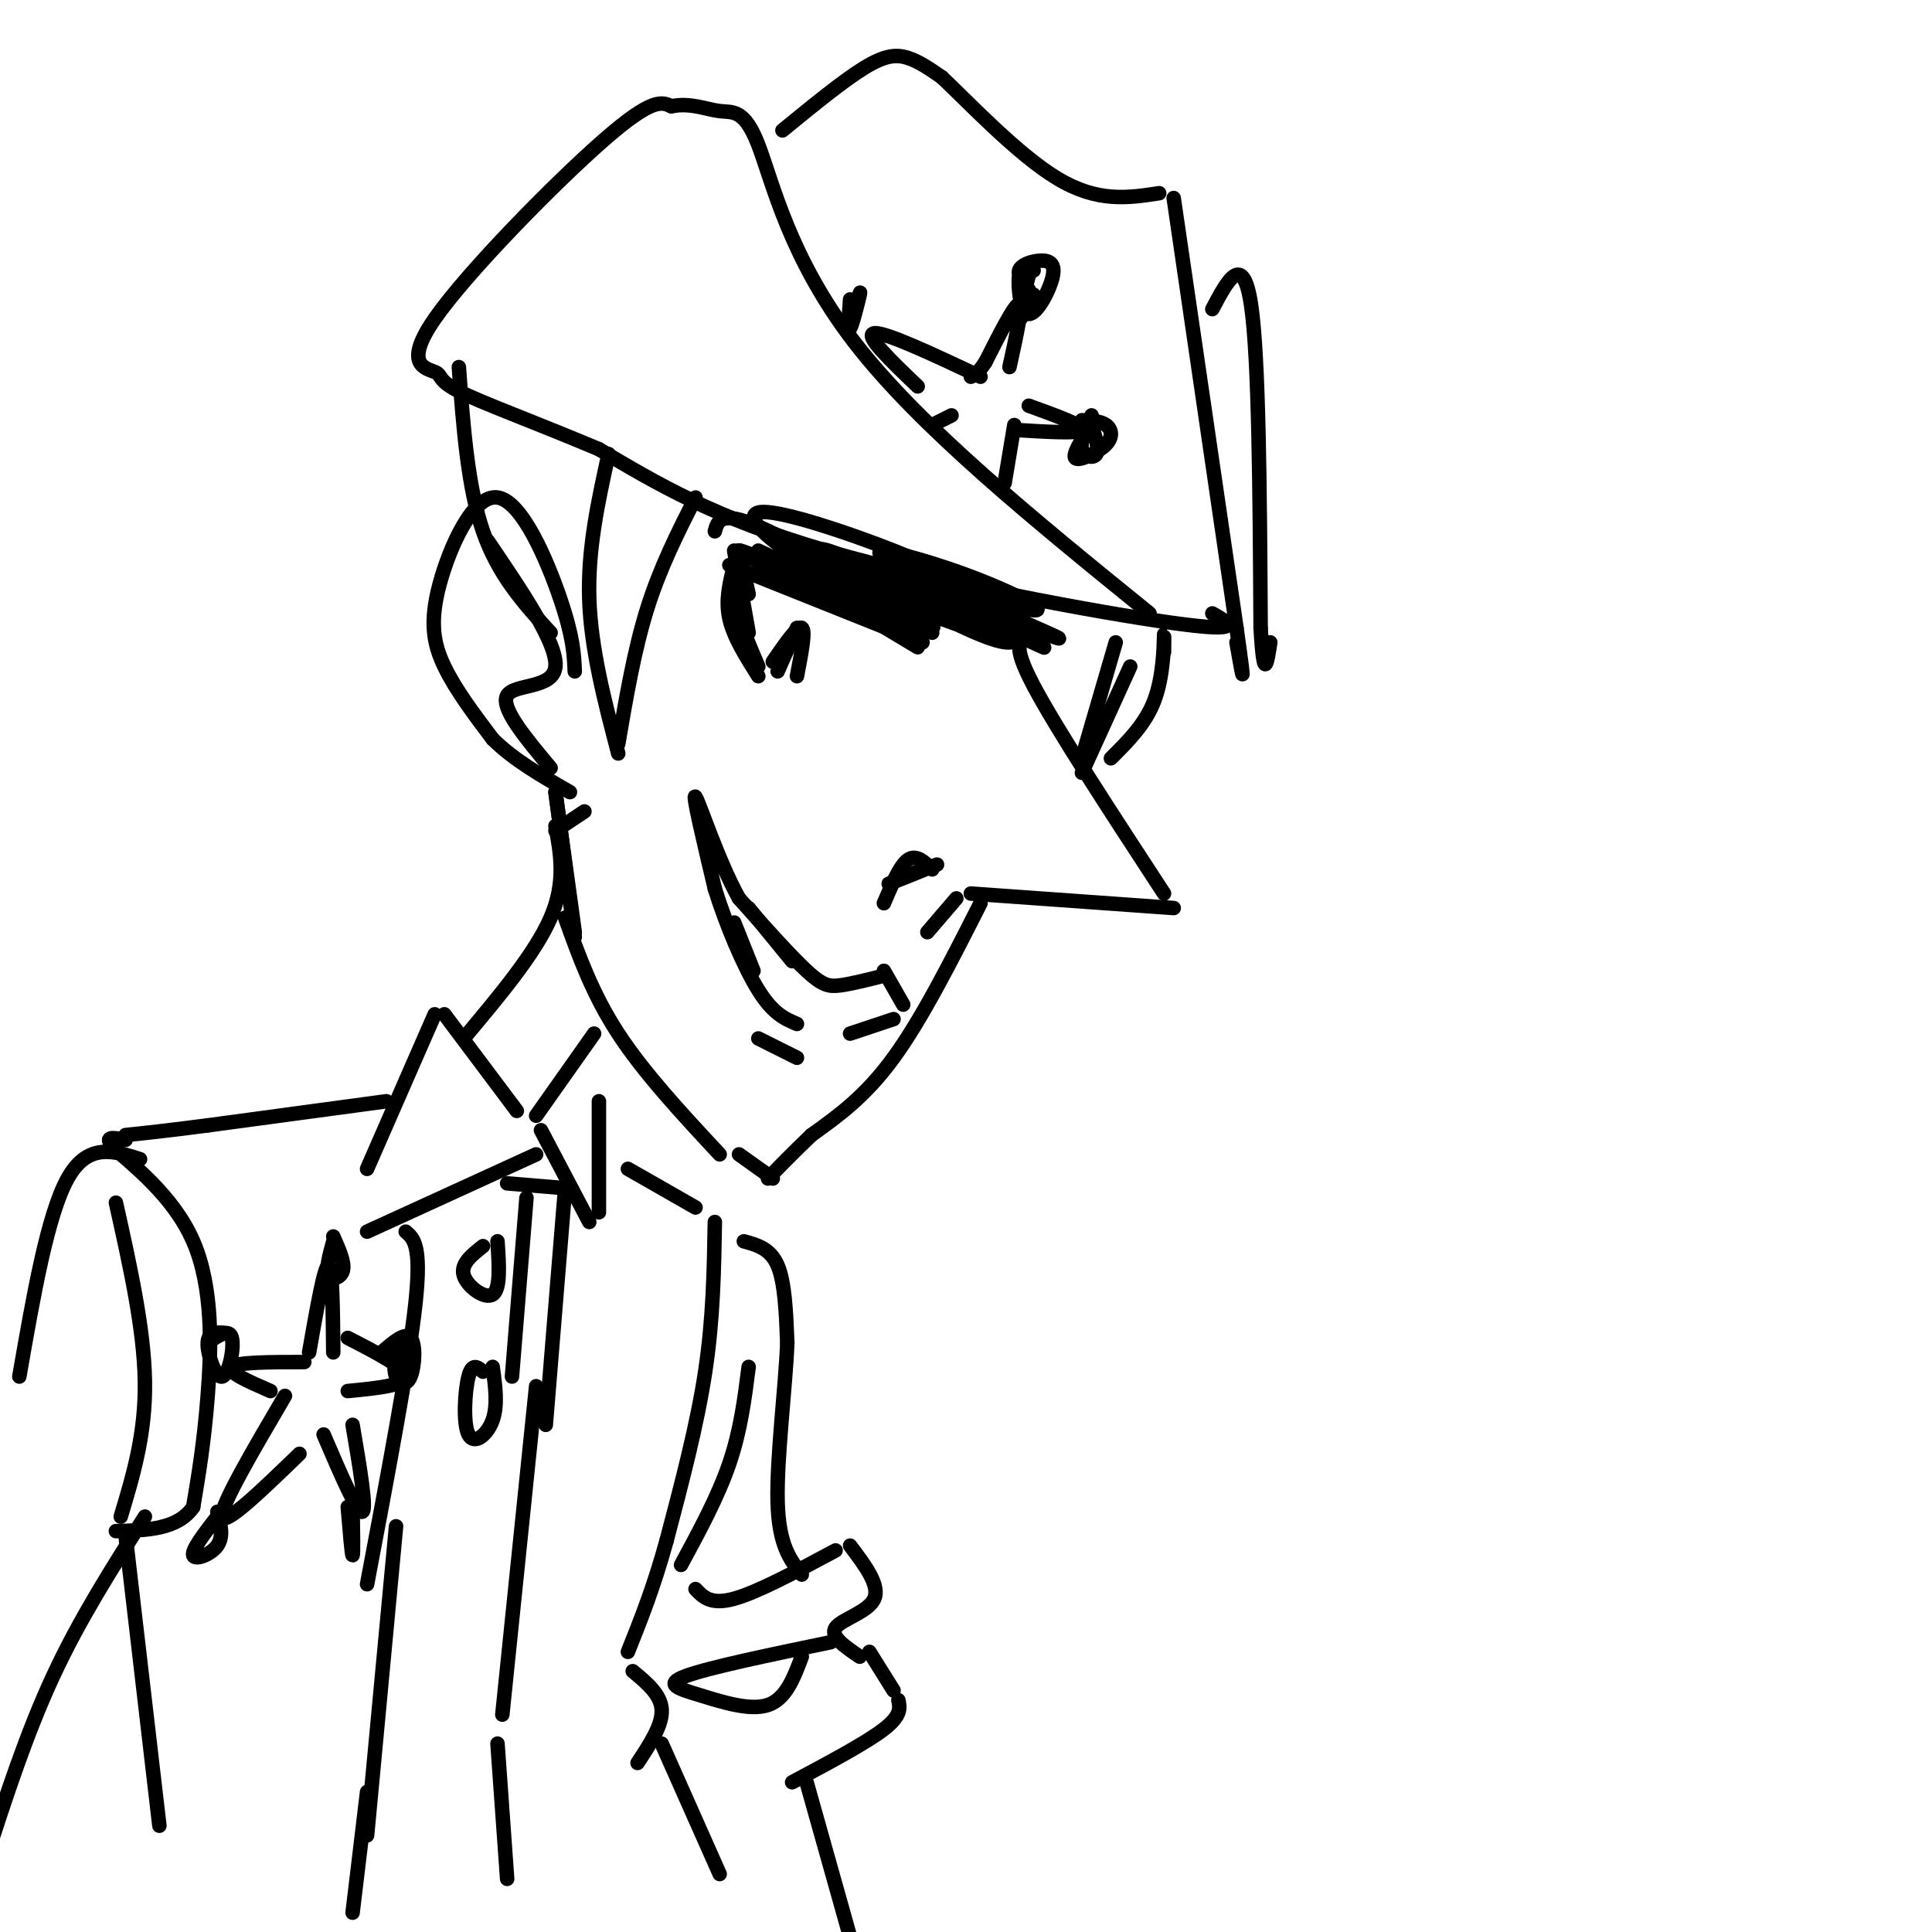 <svg viewBox='0 0 400 400' version='1.1' xmlns='http://www.w3.org/2000/svg' xmlns:xlink='http://www.w3.org/1999/xlink'><g fill='none' stroke='rgb(0,0,0)' stroke-width='3' stroke-linecap='round' stroke-linejoin='round'><path d='M213,132c-1.833,0.583 -3.667,1.167 1,10c4.667,8.833 15.833,25.917 27,43'/><path d='M243,188c0.000,0.000 -42.000,-3.000 -42,-3'/><path d='M198,186c0.000,0.000 -6.000,7.000 -6,7'/><path d='M193,180c-1.667,-1.583 -3.333,-3.167 -5,-2c-1.667,1.167 -3.333,5.083 -5,9'/><path d='M251,127c3.578,2.044 7.156,4.089 -8,2c-15.156,-2.089 -49.044,-8.311 -72,-15c-22.956,-6.689 -34.978,-13.844 -47,-21'/><path d='M124,93c-13.674,-5.750 -24.357,-9.626 -29,-12c-4.643,-2.374 -3.244,-3.244 -5,-4c-1.756,-0.756 -6.665,-1.396 0,-11c6.665,-9.604 24.904,-28.173 35,-37c10.096,-8.827 12.048,-7.914 14,-7'/><path d='M139,22c4.070,-0.805 7.246,0.681 10,1c2.754,0.319 5.088,-0.530 8,7c2.912,7.530 6.404,23.437 20,41c13.596,17.563 37.298,36.781 61,56'/><path d='M162,27c6.333,-5.178 12.667,-10.356 17,-13c4.333,-2.644 6.667,-2.756 9,-2c2.333,0.756 4.667,2.378 7,4'/><path d='M195,16c5.489,5.156 15.711,16.044 24,21c8.289,4.956 14.644,3.978 21,3'/><path d='M243,41c0.000,0.000 13.000,89.000 13,89'/><path d='M256,130c2.167,15.333 1.083,9.167 0,3'/><path d='M251,64c3.167,-6.000 6.333,-12.000 8,-1c1.667,11.000 1.833,39.000 2,67'/><path d='M261,130c0.667,11.667 1.333,7.333 2,3'/><path d='M231,133c0.000,0.000 -7.000,24.000 -7,24'/><path d='M203,187c-6.083,12.000 -12.167,24.000 -18,32c-5.833,8.000 -11.417,12.000 -17,16'/><path d='M168,235c-4.333,4.167 -6.667,6.583 -9,9'/><path d='M160,244c0.000,0.000 -7.000,-5.000 -7,-5'/><path d='M149,239c-7.833,-8.417 -15.667,-16.833 -21,-25c-5.333,-8.167 -8.167,-16.083 -11,-24'/><path d='M144,103c-3.667,7.250 -7.333,14.500 -10,23c-2.667,8.500 -4.333,18.250 -6,28'/><path d='M126,94c-2.167,9.833 -4.333,19.667 -4,30c0.333,10.333 3.167,21.167 6,32'/><path d='M95,76c0.917,12.417 1.833,24.833 5,34c3.167,9.167 8.583,15.083 14,21'/><path d='M119,139c-0.152,-3.528 -0.303,-7.056 -3,-15c-2.697,-7.944 -7.939,-20.305 -13,-21c-5.061,-0.695 -9.939,10.274 -12,18c-2.061,7.726 -1.303,12.207 1,17c2.303,4.793 6.152,9.896 10,15'/><path d='M102,153c4.333,4.333 10.167,7.667 16,11'/><path d='M115,172c0.000,0.000 6.000,-4.000 6,-4'/><path d='M209,76c1.417,-6.417 2.833,-12.833 2,-13c-0.833,-0.167 -3.917,5.917 -7,12'/><path d='M204,75c-1.667,2.500 -2.333,2.750 -3,3'/><path d='M203,78c-9.917,-4.667 -19.833,-9.333 -22,-9c-2.167,0.333 3.417,5.667 9,11'/><path d='M213,84c5.750,2.083 11.500,4.167 11,5c-0.500,0.833 -7.250,0.417 -14,0'/><path d='M210,88c0.000,0.000 -2.000,12.000 -2,12'/><path d='M197,86c0.000,0.000 -4.000,2.000 -4,2'/><path d='M213,57c-1.083,4.167 -2.167,8.333 -2,9c0.167,0.667 1.583,-2.167 3,-5'/><path d='M226,86c-1.200,2.711 -2.400,5.422 -2,7c0.400,1.578 2.400,2.022 3,1c0.600,-1.022 -0.200,-3.511 -1,-6'/><path d='M214,56c-1.328,-0.699 -2.656,-1.398 -3,1c-0.344,2.398 0.294,7.894 2,8c1.706,0.106 4.478,-5.178 5,-8c0.522,-2.822 -1.206,-3.183 -3,-3c-1.794,0.183 -3.656,0.909 -4,2c-0.344,1.091 0.828,2.545 2,4'/><path d='M224,91c-1.071,1.917 -2.143,3.833 -1,4c1.143,0.167 4.500,-1.417 6,-3c1.500,-1.583 1.143,-3.167 0,-4c-1.143,-0.833 -3.071,-0.917 -5,-1'/><path d='M176,62c-0.244,3.378 -0.489,6.756 0,6c0.489,-0.756 1.711,-5.644 2,-7c0.289,-1.356 -0.356,0.822 -1,3'/><path d='M151,117c0.000,0.000 40.000,16.000 40,16'/><path d='M160,116c0.000,0.000 30.000,18.000 30,18'/><path d='M153,114c0.000,0.000 2.000,9.000 2,9'/><path d='M152,114c0.000,0.000 3.000,17.000 3,17'/><path d='M153,115c-0.833,2.583 -1.667,5.167 -1,9c0.667,3.833 2.833,8.917 5,14'/><path d='M152,117c-0.917,3.583 -1.833,7.167 -1,11c0.833,3.833 3.417,7.917 6,12'/><path d='M159,120c0.000,0.000 25.000,9.000 25,9'/><path d='M157,114c16.083,7.560 32.167,15.119 27,13c-5.167,-2.119 -31.583,-13.917 -31,-13c0.583,0.917 28.167,14.548 34,17c5.833,2.452 -10.083,-6.274 -26,-15'/><path d='M161,116c1.000,0.000 16.500,7.500 32,15'/><path d='M170,119c13.818,6.506 27.636,13.011 22,10c-5.636,-3.011 -30.727,-15.539 -28,-15c2.727,0.539 33.273,14.145 34,15c0.727,0.855 -28.364,-11.041 -35,-14c-6.636,-2.959 9.182,3.021 25,9'/><path d='M188,124c10.287,4.112 23.504,9.892 15,7c-8.504,-2.892 -38.729,-14.454 -37,-14c1.729,0.454 35.411,12.926 41,14c5.589,1.074 -16.914,-9.248 -28,-14c-11.086,-4.752 -10.754,-3.933 -4,0c6.754,3.933 19.930,10.981 27,14c7.070,3.019 8.035,2.010 9,1'/><path d='M211,132c-7.648,-3.868 -31.268,-14.039 -31,-15c0.268,-0.961 24.426,7.287 32,9c7.574,1.713 -1.434,-3.108 -12,-7c-10.566,-3.892 -22.691,-6.856 -16,-3c6.691,3.856 32.197,14.530 35,16c2.803,1.470 -17.099,-6.265 -37,-14'/><path d='M182,118c3.734,2.271 31.569,14.947 34,16c2.431,1.053 -20.541,-9.518 -29,-13c-8.459,-3.482 -2.403,0.124 4,3c6.403,2.876 13.154,5.022 16,5c2.846,-0.022 1.787,-2.210 -2,-5c-3.787,-2.790 -10.304,-6.181 -20,-10c-9.696,-3.819 -22.572,-8.067 -27,-8c-4.428,0.067 -0.408,4.448 5,8c5.408,3.552 12.204,6.276 19,9'/><path d='M182,123c-2.200,-1.756 -17.200,-10.644 -25,-14c-7.800,-3.356 -8.400,-1.178 -9,1'/><path d='M160,137c2.583,-3.750 5.167,-7.500 6,-7c0.833,0.500 -0.083,5.250 -1,10'/><path d='M165,130c0.000,0.000 -4.000,9.000 -4,9'/><path d='M187,208c0.000,0.000 -4.000,-7.000 -4,-7'/><path d='M183,202c-3.333,0.844 -6.667,1.689 -9,2c-2.333,0.311 -3.667,0.089 -7,-3c-3.333,-3.089 -8.667,-9.044 -14,-15'/><path d='M153,186c-4.356,-7.844 -8.244,-19.956 -9,-21c-0.756,-1.044 1.622,8.978 4,19'/><path d='M148,184c2.267,7.311 5.933,16.089 9,21c3.067,4.911 5.533,5.956 8,7'/><path d='M185,211c0.000,0.000 -9.000,3.000 -9,3'/><path d='M152,191c0.000,0.000 4.000,10.000 4,10'/><path d='M155,188c0.000,0.000 9.000,11.000 9,11'/><path d='M165,219c0.000,0.000 -8.000,-4.000 -8,-4'/><path d='M194,179c-4.750,1.917 -9.500,3.833 -10,4c-0.500,0.167 3.250,-1.417 7,-3'/><path d='M115,164c0.000,0.000 4.000,29.000 4,29'/><path d='M115,164c0.000,0.000 4.000,30.000 4,30'/><path d='M101,112c7.222,10.644 14.444,21.289 14,26c-0.444,4.711 -8.556,3.489 -10,6c-1.444,2.511 3.778,8.756 9,15'/><path d='M115,171c1.083,5.833 2.167,11.667 -1,19c-3.167,7.333 -10.583,16.167 -18,25'/><path d='M123,214c0.000,0.000 -12.000,17.000 -12,17'/><path d='M234,138c0.000,0.000 -10.000,22.000 -10,22'/><path d='M92,210c0.000,0.000 15.000,20.000 15,20'/><path d='M111,239c0.000,0.000 -35.000,16.000 -35,16'/><path d='M90,210c0.000,0.000 -14.000,32.000 -14,32'/><path d='M112,234c0.000,0.000 10.000,19.000 10,19'/><path d='M124,251c0.000,0.000 0.000,-23.000 0,-23'/><path d='M105,245c0.000,0.000 12.000,1.000 12,1'/><path d='M117,246c0.000,0.000 -4.000,49.000 -4,49'/><path d='M84,255c1.667,1.417 3.333,2.833 2,15c-1.333,12.167 -5.667,35.083 -10,58'/><path d='M80,228c0.000,0.000 -37.000,5.000 -37,5'/><path d='M43,233c-9.000,1.167 -13.000,1.583 -17,2'/><path d='M26,236c-2.548,-0.488 -5.095,-0.976 -2,2c3.095,2.976 11.833,9.417 16,19c4.167,9.583 3.762,22.310 3,32c-0.762,9.690 -1.881,16.345 -3,23'/><path d='M40,312c-3.167,4.667 -9.583,4.833 -16,5'/><path d='M26,318c0.000,0.000 7.000,60.000 7,60'/><path d='M82,316c0.000,0.000 -6.000,64.000 -6,64'/><path d='M29,240c-5.417,-1.750 -10.833,-3.500 -15,4c-4.167,7.500 -7.083,24.250 -10,41'/><path d='M24,249c2.917,13.083 5.833,26.167 6,37c0.167,10.833 -2.417,19.417 -5,28'/><path d='M30,314c-6.750,10.583 -13.500,21.167 -19,33c-5.500,11.833 -9.750,24.917 -14,38'/><path d='M130,242c0.000,0.000 14.000,8.000 14,8'/><path d='M148,253c-0.167,10.000 -0.333,20.000 -2,31c-1.667,11.000 -4.833,23.000 -8,35'/><path d='M138,319c-2.667,9.667 -5.333,16.333 -8,23'/><path d='M131,346c2.917,2.417 5.833,4.833 6,8c0.167,3.167 -2.417,7.083 -5,11'/><path d='M137,361c0.000,0.000 12.000,27.000 12,27'/><path d='M111,287c0.000,0.000 -7.000,68.000 -7,68'/><path d='M103,361c0.000,0.000 2.000,28.000 2,28'/><path d='M76,371c0.000,0.000 -3.000,25.000 -3,25'/><path d='M69,280c-0.083,-9.000 -0.167,-18.000 -1,-18c-0.833,0.000 -2.417,9.000 -4,18'/><path d='M63,282c-6.917,0.000 -13.833,0.000 -15,1c-1.167,1.000 3.417,3.000 8,5'/><path d='M59,289c-6.750,11.500 -13.500,23.000 -13,25c0.500,2.000 8.250,-5.500 16,-13'/><path d='M67,297c3.500,8.167 7.000,16.333 8,16c1.000,-0.333 -0.500,-9.167 -2,-18'/><path d='M72,277c6.000,3.083 12.000,6.167 12,8c0.000,1.833 -6.000,2.417 -12,3'/><path d='M69,257c-0.800,2.911 -1.600,5.822 -1,7c0.600,1.178 2.600,0.622 3,-1c0.400,-1.622 -0.800,-4.311 -2,-7'/><path d='M82,278c-0.304,2.702 -0.607,5.405 0,7c0.607,1.595 2.125,2.083 3,0c0.875,-2.083 1.107,-6.738 0,-8c-1.107,-1.262 -3.554,0.869 -6,3'/><path d='M47,276c-1.940,-0.190 -3.881,-0.381 -4,2c-0.119,2.381 1.583,7.333 3,7c1.417,-0.333 2.548,-5.952 2,-8c-0.548,-2.048 -2.774,-0.524 -5,1'/><path d='M45,314c-2.667,3.444 -5.333,6.889 -5,8c0.333,1.111 3.667,-0.111 5,-2c1.333,-1.889 0.667,-4.444 0,-7'/><path d='M72,312c0.417,5.000 0.833,10.000 1,10c0.167,0.000 0.083,-5.000 0,-10'/><path d='M154,257c2.750,0.750 5.500,1.500 7,5c1.500,3.500 1.750,9.750 2,16'/><path d='M163,278c-0.356,9.156 -2.244,24.044 -2,33c0.244,8.956 2.622,11.978 5,15'/><path d='M144,329c1.583,1.667 3.167,3.333 8,2c4.833,-1.333 12.917,-5.667 21,-10'/><path d='M176,320c3.111,4.111 6.222,8.222 5,11c-1.222,2.778 -6.778,4.222 -8,6c-1.222,1.778 1.889,3.889 5,6'/><path d='M180,342c0.000,0.000 5.000,8.000 5,8'/><path d='M186,352c0.333,1.583 0.667,3.167 -3,6c-3.667,2.833 -11.333,6.917 -19,11'/><path d='M172,340c-12.643,2.625 -25.286,5.250 -30,7c-4.714,1.750 -1.500,2.625 3,4c4.500,1.375 10.286,3.250 14,2c3.714,-1.250 5.357,-5.625 7,-10'/><path d='M167,369c0.000,0.000 9.000,32.000 9,32'/><path d='M155,283c-0.833,6.583 -1.667,13.167 -4,20c-2.333,6.833 -6.167,13.917 -10,21'/><path d='M109,248c0.000,0.000 -3.000,37.000 -3,37'/><path d='M100,258c-2.333,1.844 -4.667,3.689 -4,6c0.667,2.311 4.333,5.089 6,4c1.667,-1.089 1.333,-6.044 1,-11'/><path d='M100,284c-1.119,-0.958 -2.238,-1.917 -3,1c-0.762,2.917 -1.167,9.708 0,12c1.167,2.292 3.905,0.083 5,-3c1.095,-3.083 0.548,-7.042 0,-11'/><path d='M241,135c0.022,-2.444 0.044,-4.889 0,-3c-0.044,1.889 -0.156,8.111 -2,13c-1.844,4.889 -5.422,8.444 -9,12'/></g>
</svg>